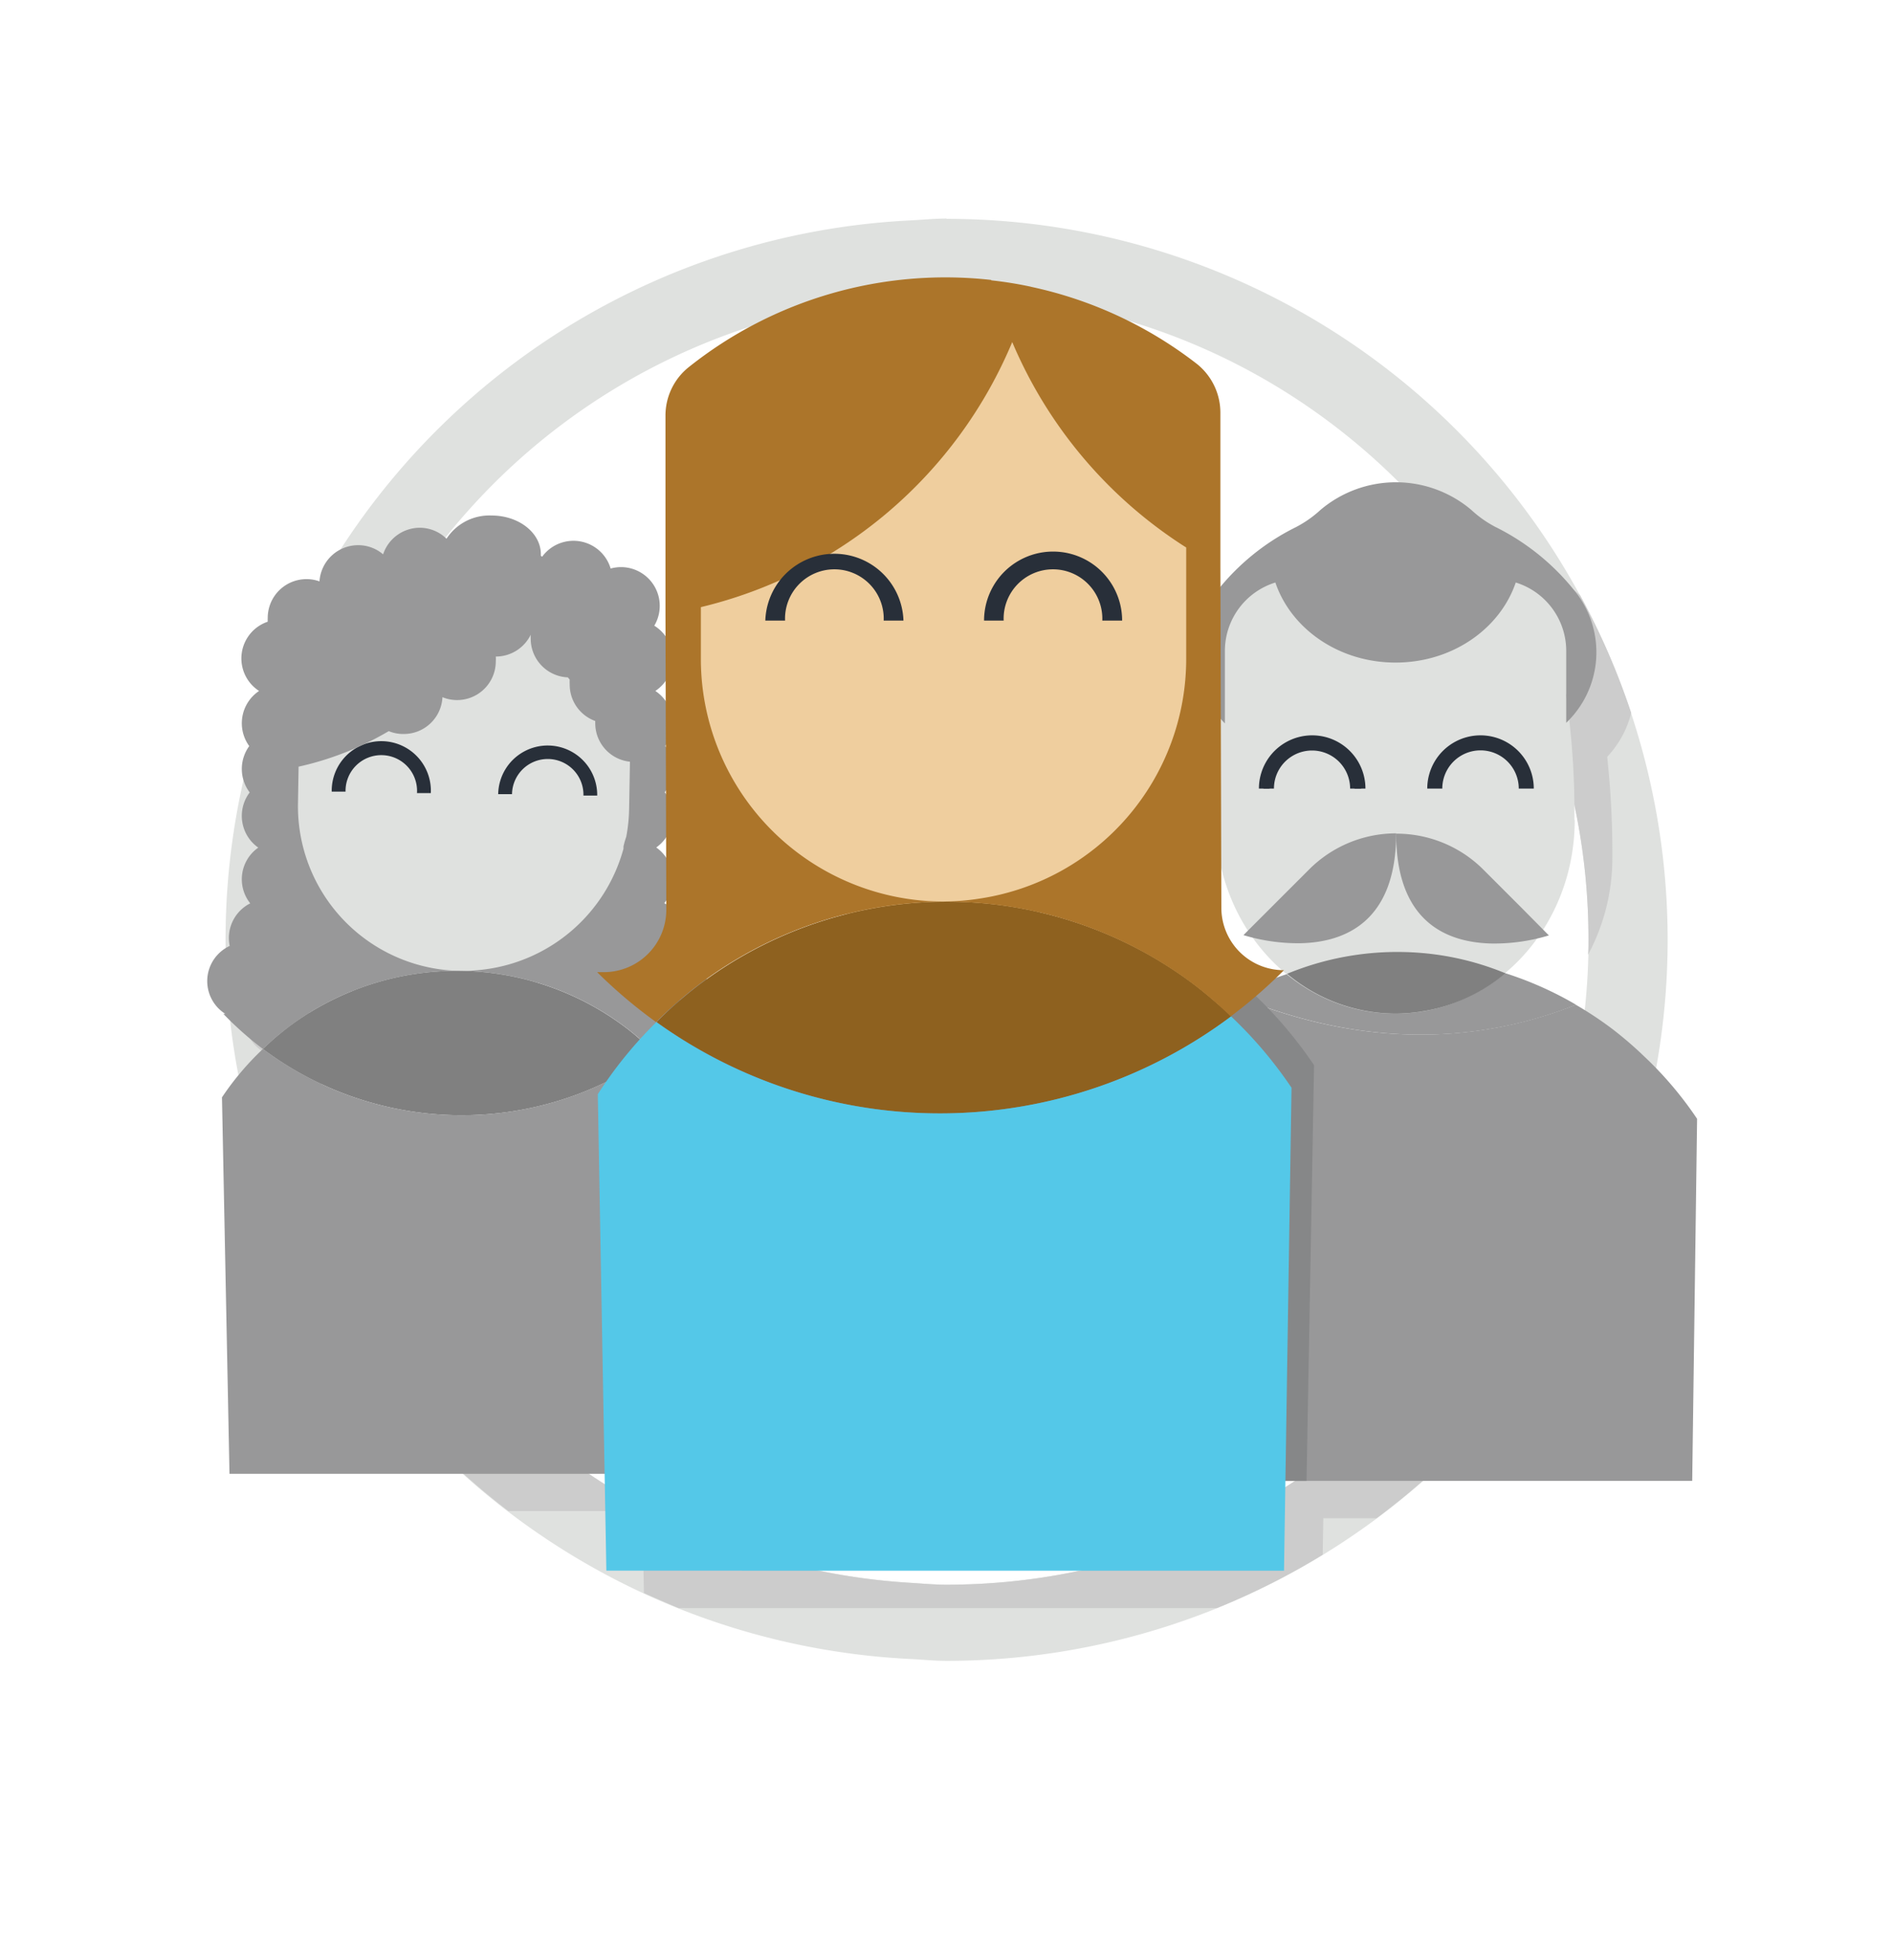 <svg id="Layer_1" data-name="Layer 1" xmlns="http://www.w3.org/2000/svg" viewBox="0 0 252 261"><defs><style>.cls-1{fill:#dfe1df;}.cls-2{fill:#ccc;}.cls-3{fill:gray;}.cls-4{fill:#282f39;}.cls-5{fill:#989899;}.cls-6{fill:#efce9e;}.cls-7{fill:#868788;}.cls-8{fill:#8e611f;}.cls-9{fill:#ac752a;}.cls-10{fill:#54c8e8;}</style></defs><path class="cls-1" d="M126,29.1c-1.65,0-3.26.17-4.88.25a95.89,95.89,0,0,0,0,191.54c1.62.08,3.23.25,4.88.25a96,96,0,1,0,0-192ZM126,211c-1.65,0-3.26-.16-4.88-.26a85.8,85.8,0,0,1,0-171.28c1.62-.1,3.23-.25,4.88-.25,47.12,0,85.47,38.53,85.47,85.89S173.11,211,126,211Z"/><path class="cls-2" d="M220.42,142.56c-.23-.18-.45-.38-.69-.56a47.62,47.62,0,0,0-4.92-3.26h0c-1.34-.78-2.73-1.49-4.14-2.14C205,178.53,169.23,211,126,211c-1.65,0-3.26-.15-4.88-.25A85.82,85.82,0,0,1,54.63,78a5.13,5.13,0,0,0-7.11,4.42,5,5,0,0,0-1.73-.3,5.16,5.16,0,0,0-5.16,5.15c0,.18,0,.35,0,.52a5.16,5.16,0,0,0-1.15,9.17,5.14,5.14,0,0,0-1.31,7.34,5.14,5.14,0,0,0,.06,6.17,5.16,5.16,0,0,0,1.13,7.35,5.15,5.15,0,0,0-1.07,7.42,5.17,5.17,0,0,0-2.84,4.61,5.29,5.29,0,0,0,.11,1.06A5.16,5.16,0,0,0,35,140h-.25A43.34,43.34,0,0,0,40,144.63c.67-.64,1.37-1.26,2.08-1.86-.71.6-1.41,1.22-2.08,1.86a37.83,37.83,0,0,0-5.46,6.44l.08,3.43a96.16,96.16,0,0,0,33.07,46.7H85.52l.2,10.91q2.27,1,4.6,2H162a96.67,96.67,0,0,0,14.08-7.1l.08-4.86h7.09A96.17,96.17,0,0,0,220.42,142.56Z"/><path class="cls-2" d="M190.74,69.11a85.78,85.78,0,0,1,20.72,56c0,.67,0,1.33-.05,2a27.21,27.21,0,0,0,3.23-12.94,117.64,117.64,0,0,0-.69-13.4,13.15,13.15,0,0,0,3.2-5.85,95.29,95.29,0,0,0-6.82-15.69,31.56,31.56,0,0,0-6.26-4.13,15.08,15.08,0,0,1-3.2-2.26,15.16,15.16,0,0,0-10.06-3.7Z"/><path class="cls-1" d="M62.25,76s8.62-3,10.35.18S85,93.36,85,93.36L86.09,105l-6.74,23.4L61.24,134s-14.6-.45-16.34-3.31-8.28-27.2-6.09-29.5,1.41-8.57,3.21-9.43S62.25,76,62.25,76"/><path class="cls-3" d="M87.16,140.21a39.76,39.76,0,0,0-3.28-2.94,37.29,37.29,0,0,0-45.18-.75A38.47,38.47,0,0,0,35,139.67a44.08,44.08,0,0,0,52.18.54"/><path class="cls-4" d="M57.35,105.6l-1.84,0A4.76,4.76,0,1,0,46,105.4l-1.84,0a6.6,6.6,0,1,1,13.19.23Z"/><path class="cls-4" d="M79.5,105.93l-1.83,0A4.76,4.76,0,0,0,73,101.06a4.76,4.76,0,0,0-4.84,4.68l-1.84,0a6.59,6.59,0,0,1,13.18.23Z"/><path class="cls-5" d="M94.24,131.72a5.16,5.16,0,0,0-3.39-4.85,5.08,5.08,0,0,0,.42-2,5.17,5.17,0,0,0-2.84-4.61,5.15,5.15,0,0,0-1.07-7.42,5.18,5.18,0,0,0,2.19-4.22,5.1,5.1,0,0,0-1.06-3.13,5.14,5.14,0,0,0,.06-6.17A5.14,5.14,0,0,0,87.24,92a5.16,5.16,0,0,0-.14-8.69,5.16,5.16,0,0,0-4.43-7.8,5.22,5.22,0,0,0-1.38.19,5.16,5.16,0,0,0-9.12-1.57L72,74v-.2c0-2.85-2.93-5.16-6.56-5.16a6.82,6.82,0,0,0-6,3.09,5.1,5.1,0,0,0-3.59-1.46A5.16,5.16,0,0,0,51,73.81a5.1,5.1,0,0,0-3.32-1.22,5.16,5.16,0,0,0-5.15,4.82,5,5,0,0,0-1.73-.3,5.16,5.16,0,0,0-5.16,5.15,4.41,4.41,0,0,0,0,.52A5.16,5.16,0,0,0,34.49,92a5.17,5.17,0,0,0-1.31,7.34,5.18,5.18,0,0,0,.06,6.17,5.17,5.17,0,0,0,1.14,7.35,5.15,5.15,0,0,0-1.07,7.42,5.16,5.16,0,0,0-2.84,4.61,5.29,5.29,0,0,0,.11,1.06A5.16,5.16,0,0,0,30,135h-.26A44.9,44.9,0,0,0,35,139.67a38.47,38.47,0,0,1,3.72-3.15,37.29,37.29,0,0,1,45.18.75,38.2,38.2,0,0,1,3.28,2.94,43.9,43.9,0,0,0,4.91-4.1h-.28A5.15,5.15,0,0,0,94.24,131.72Zm-29.76-2.64a21.92,21.92,0,0,1-24.81-22.23l.08-4.77a41,41,0,0,0,12-4.73,5.06,5.06,0,0,0,2,.38,5.15,5.15,0,0,0,5.15-4.9A5.15,5.15,0,0,0,66,88.06a4.49,4.49,0,0,0,0-.64h0a5.17,5.17,0,0,0,4.65-2.91,4.58,4.58,0,0,0,0,.53,5.15,5.15,0,0,0,4.94,5.15l.25.3a5.88,5.88,0,0,0,0,.6A5.15,5.15,0,0,0,79.24,96v.29a5.15,5.15,0,0,0,4.62,5.13l-.11,6.25h0a21.83,21.83,0,0,1-.38,3.73c-.13.39-.24.75-.31,1.06a1,1,0,0,0-.06.4.66.66,0,0,0,0,.14A22.06,22.06,0,0,1,64.48,129.08Z"/><path class="cls-5" d="M91.45,196.24l1.07-49.44a38.62,38.62,0,0,0-5.36-6.59A44.08,44.08,0,0,1,35,139.67a37.32,37.32,0,0,0-5.45,6.44l1,50.13Z"/><path class="cls-5" d="M209.81,133.78a46.65,46.65,0,0,0-19.56-6.23,47.53,47.53,0,0,0-25.8,5c19.57,8.18,35.39,5.25,45.36,1.23"/><path class="cls-1" d="M209.63,109.18c0,14.24-10.7,25.78-23.9,25.78s-23.89-11.54-23.89-25.78a105.94,105.94,0,0,1,1-15.8c-3.71-11.55,4.47-15.92,8.42-19.64s9-5.06,14.43-5.06c6,0,11.42,1.34,15.6,5.94,3.31,3.62,11.21,7.52,7.18,17.91a108.15,108.15,0,0,1,1.12,16.65"/><path class="cls-5" d="M210,79.16a31.16,31.16,0,0,0-10.93-9,14.59,14.59,0,0,1-3.2-2.26,15.53,15.53,0,0,0-20.09,0,15,15,0,0,1-3.29,2.3,30.82,30.82,0,0,0-10.87,9,13.38,13.38,0,0,0,1.44,17.12l0,0V86.67a9.54,9.54,0,0,1,6.72-9.11c2.09,6.17,8.45,10.66,16,10.66s13.9-4.49,16-10.66a9.54,9.54,0,0,1,6.72,9.11v9.57A13,13,0,0,0,210,79.16"/><path class="cls-3" d="M189.05,134.7a22.53,22.53,0,0,0,11.35-5.11,37.44,37.44,0,0,0-11-2.69,38.51,38.51,0,0,0-18.06,2.76,22.53,22.53,0,0,0,14.51,5.3,23.09,23.09,0,0,0,3.24-.26"/><path class="cls-4" d="M181.12,105h-.8A5.68,5.68,0,0,0,169,105h-.8a6.48,6.48,0,0,1,13,0Z"/><path class="cls-4" d="M204.18,105h-2A5.07,5.07,0,1,0,192,105h-2a7.09,7.09,0,0,1,14.18,0Z"/><path class="cls-4" d="M181.73,105h-2a5.07,5.07,0,0,0-10.14,0h-2a7.09,7.09,0,0,1,14.18,0Z"/><path class="cls-5" d="M169.33,120.71l-3.8,3.8a25.13,25.13,0,0,0,7.55,1.08c5.79-.11,12.78-2.71,12.78-14.63a16.36,16.36,0,0,0-11.57,4.79Z"/><path class="cls-5" d="M202.41,120.73l-5-5A16.36,16.36,0,0,0,185.86,111c0,12,7,14.53,12.82,14.63a25.16,25.16,0,0,0,7.51-1.08Z"/><path class="cls-5" d="M225.27,197.18l.65-48.21a48.28,48.28,0,0,0-7-8.27,49.23,49.23,0,0,0-4.24-3.66,47.49,47.49,0,0,0-4.91-3.26c-10,4-25.79,6.95-45.36-1.23a48.29,48.29,0,0,0-7.21,4.53,50.31,50.31,0,0,0-4.66,4.09,48.43,48.43,0,0,0-6.79,8.31l.64,47.7Z"/><path class="cls-6" d="M129.79,41.69a17.16,17.16,0,0,0,6.13,1.82c3.36.3,17.44,13.2,17.44,13.2L161.74,70l-1.93,18.58-4.9,25.34L142.24,121s-14.71,1.76-17.52,2-13.08-1.84-16.76-1.52S93.42,113.77,93.27,112s-2-22.39-2.14-24.45-.47-11.4-.47-11.4,5.9-13.9,8.94-14.76,4.69-17.48,30.19-19.72"/><path class="cls-7" d="M173.93,197.18l1-55.35a56.23,56.23,0,0,0-8.05-9.5,64.63,64.63,0,0,1-76.5.76,55,55,0,0,0-7.8,9.6l1.14,54.49Z"/><path class="cls-8" d="M163.91,135.33a57.68,57.68,0,0,0-4.89-4.21,54.66,54.66,0,0,0-66.26.24,57.23,57.23,0,0,0-5.35,4.73,64.63,64.63,0,0,0,76.5-.76"/><path class="cls-9" d="M134.74,45.52A60.07,60.07,0,0,0,157.91,72.9l0,14.76h0a32.28,32.28,0,0,1-27.6,32,31.85,31.85,0,0,1-4.61.38A32.32,32.32,0,0,1,93.3,87.84l0-7a60.1,60.1,0,0,0,41.46-35.32,60.91,60.91,0,0,0,2.49-7.34,51,51,0,0,0-5.26-.85l-.07-.06A54.82,54.82,0,0,0,91.68,48.89a8.24,8.24,0,0,0-3.09,6.5l0,18.61,0,7.78.11,39.33a8.31,8.31,0,0,1-8.28,8.33h-.93a66.13,66.13,0,0,0,7.85,6.65,57.23,57.23,0,0,1,5.35-4.73,54.66,54.66,0,0,1,66.26-.24,57.68,57.68,0,0,1,4.89,4.21,64.82,64.82,0,0,0,7.08-6.15,8.31,8.31,0,0,1-8.33-8.28l-.13-45.33,0-7.78,0-12.85a8.31,8.31,0,0,0-3.25-6.58,54.58,54.58,0,0,0-22-10.18"/><path class="cls-10" d="M170.93,209.13l1-64.3a56.23,56.23,0,0,0-8.05-9.5,64.63,64.63,0,0,1-76.5.76,55.42,55.42,0,0,0-7.8,9.6l1.14,63.44Z"/><path class="cls-4" d="M149.36,82.63h-2.62a6.57,6.57,0,1,0-13.13,0H131a9.19,9.19,0,0,1,18.38,0Z"/><path class="cls-4" d="M120.27,82.63h-2.63a6.57,6.57,0,1,0-13.13,0h-2.63a9.2,9.2,0,0,1,18.39,0Z"/></svg>